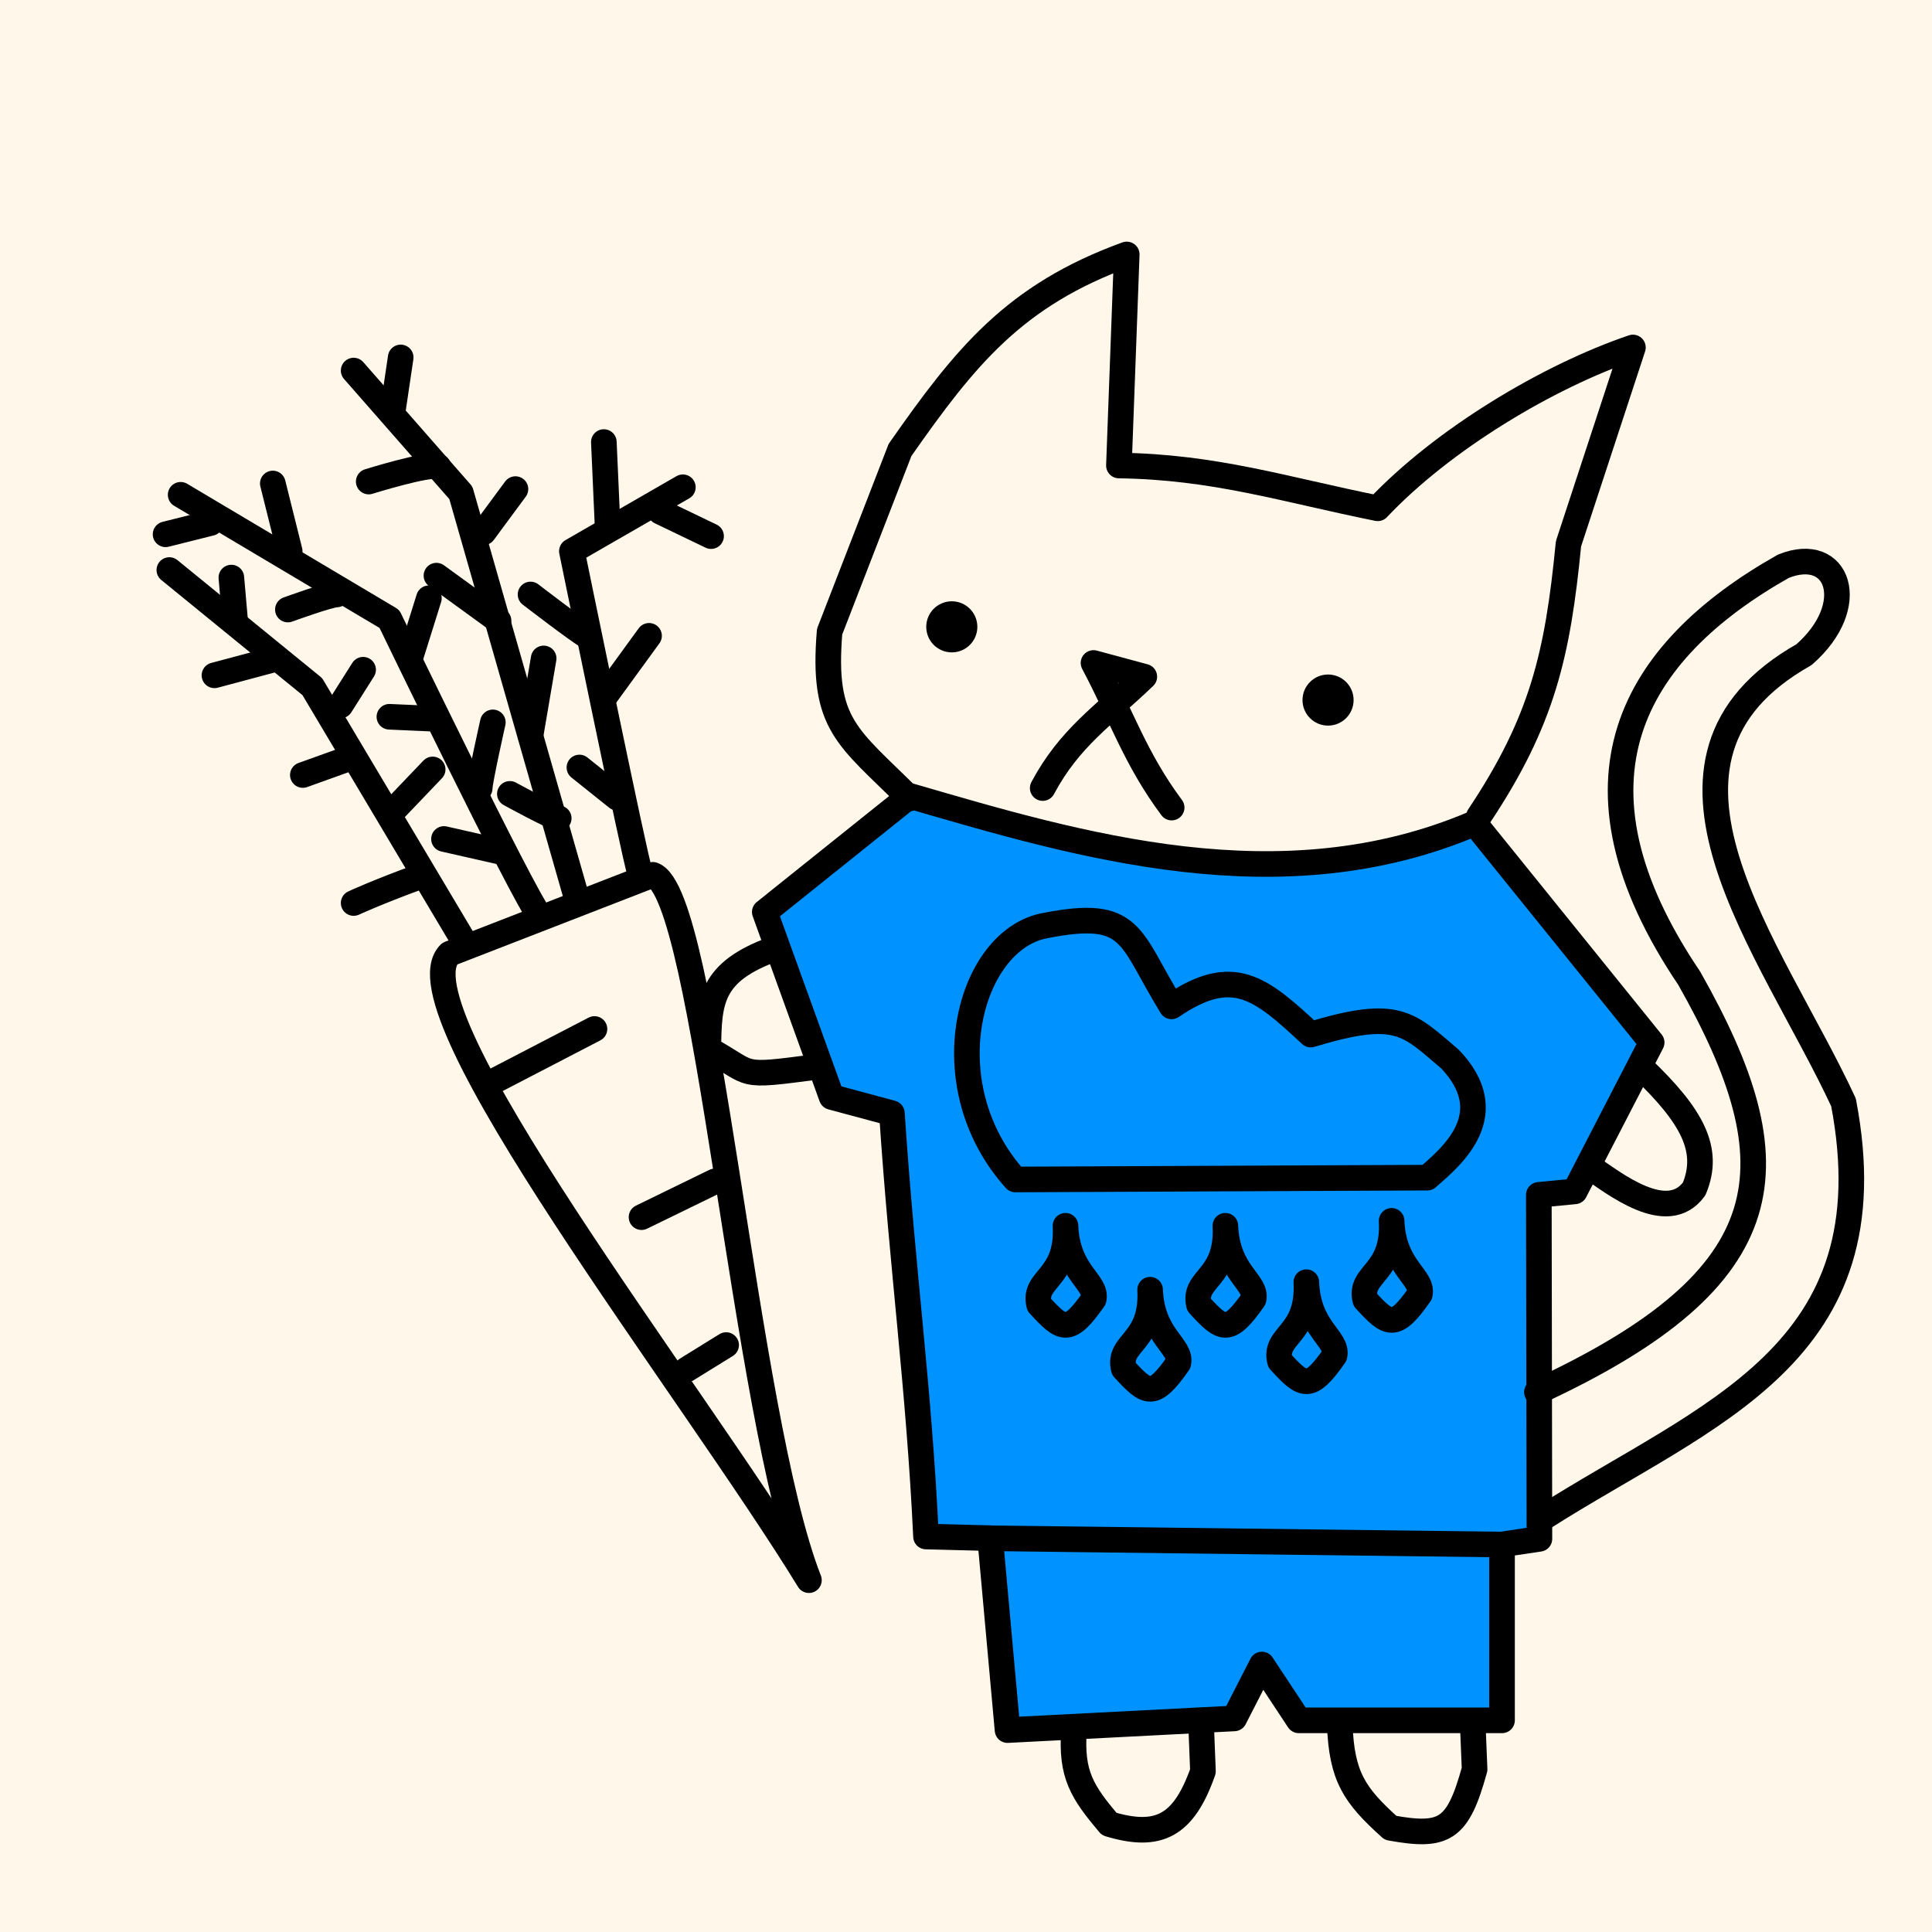 <svg width="20mm" height="20mm" viewBox="0 0 20 20" version="1.1" id="0_svg8" inkscape:version="1.2.1 (9c6d41e410, 2022-07-14)" sodipodi:docname="BackgroundPinkBunny.svg" xml:space="preserve" xmlns:inkscape="http://www.inkscape.org/namespaces/inkscape" xmlns:sodipodi="http://sodipodi.sourceforge.net/DTD/sodipodi-0.dtd" xmlns="http://www.w3.org/2000/svg" xmlns:svg="http://www.w3.org/2000/svg" xmlns:rdf="http://www.w3.org/1999/02/22-rdf-syntax-ns#" xmlns:cc="http://creativecommons.org/ns#" xmlns:dc="http://purl.org/dc/elements/1.1/"><defs id="0_defs2"/><sodipodi:namedview id="0_base" pagecolor="#ffffff" bordercolor="#666666" borderopacity="1.0" inkscape:pageopacity="0.0" inkscape:pageshadow="2" inkscape:zoom="6.79" inkscape:cx="89.322533" inkscape:cy="56.111929" inkscape:document-units="mm" inkscape:current-layer="layer2" showgrid="0_false" inkscape:window-width="1920" inkscape:window-height="1057" inkscape:window-x="-8" inkscape:window-y="-8" inkscape:window-maximized="1" inkscape:showpageshadow="2" inkscape:pagecheckerboard="false" inkscape:deskcolor="#d1d1d1"/><g inkscape:groupmode="layer" id="0_layer2" inkscape:label="BackgroundPinkBunny"><rect style="display:inline;fill:#fff7e9;fill-opacity:1;stroke:none;stroke-width:0.265;stroke-linecap:round;stroke-linejoin:round;stroke-opacity:0.412;paint-order:stroke fill markers" id="0_rect4821" width="20" height="20" x="0" y="0"/></g><defs id="1_defs2"/><sodipodi:namedview id="1_base" pagecolor="#ffffff" bordercolor="#666666" borderopacity="1.0" inkscape:pageopacity="0.0" inkscape:pageshadow="2" inkscape:zoom="6.79" inkscape:cx="20.692194" inkscape:cy="31.07511" inkscape:document-units="mm" inkscape:current-layer="svg8" showgrid="1_false" inkscape:window-width="1920" inkscape:window-height="1057" inkscape:window-x="-8" inkscape:window-y="-8" inkscape:window-maximized="1" inkscape:showpageshadow="2" inkscape:pagecheckerboard="0" inkscape:deskcolor="#d1d1d1"/><g inkscape:groupmode="layer" id="1_layer45" inkscape:label="Body" style="display:inline"><path style="fill:#0092ff;fill-opacity:1;stroke:#000000;stroke-width:0.265;stroke-linecap:round;stroke-linejoin:round;stroke-dasharray:none;stroke-opacity:1" d="m 15.93,12.369 0.372,-0.036 0.796,-1.541 L 15.265,8.522 C 13.262,9.378 11.17,8.749 9.418,8.239 l -1.501,1.202 0.692,1.915 0.624,0.168 c 0.108,1.629 0.279,2.822 0.353,4.382 l 0.664,0.017 0.18,1.987 2.347,-0.121 0.286,-0.558 0.382,0.578 2.104,-10e-7 v -1.821 l 0.387,-0.058 z" id="1_path12585" sodipodi:nodetypes="cccccccccccccccccc"/><path style="fill:none;stroke:#000000;stroke-width:0.265;stroke-linecap:round;stroke-linejoin:round;stroke-dasharray:none;stroke-opacity:1" d="m 11.118,17.911 c -0.033,0.46 0.085,0.64 0.364,0.971 0.511,0.154 0.771,0.022 0.971,-0.546 l -0.02,-0.506" id="1_path12589" sodipodi:nodetypes="cccc"/><path style="fill:none;stroke:#000000;stroke-width:0.265;stroke-linecap:round;stroke-linejoin:round;stroke-dasharray:none;stroke-opacity:1" d="m 13.869,17.85 c 0.02,0.541 0.15,0.734 0.526,1.072 0.56,0.101 0.696,0.024 0.87,-0.607 l -0.02,-0.486" id="1_path12591" sodipodi:nodetypes="cccc"/><path style="fill:none;stroke:#000000;stroke-width:0.265;stroke-linecap:round;stroke-linejoin:round;stroke-dasharray:none;stroke-opacity:1" d="M 8.009,9.824 C 7.357,10.062 7.337,10.357 7.333,10.861 7.817,11.126 7.617,11.154 8.455,11.044" id="1_path12593" sodipodi:nodetypes="ccc"/><path style="fill:none;stroke:#000000;stroke-width:0.265;stroke-linecap:round;stroke-linejoin:round;stroke-dasharray:none;stroke-opacity:1" d="m 16.997,11.056 c 0.521,0.499 0.71,0.846 0.541,1.251 -0.278,0.384 -0.831,-0.058 -1.094,-0.238" id="1_path12595" sodipodi:nodetypes="ccc"/><path style="fill:none;stroke:#000000;stroke-width:0.265;stroke-linecap:round;stroke-linejoin:round;stroke-dasharray:none;stroke-opacity:1" d="m 15.309,8.452 c 0.66,-0.99 0.816,-1.679 0.928,-2.823 L 16.904,3.597 C 16.024,3.896 14.935,4.549 14.262,5.262 13.283,5.064 12.576,4.833 11.583,4.819 l 0.081,-2.185 C 10.5,3.057 9.992,3.693 9.317,4.658 L 8.588,6.539 C 8.508,7.508 8.773,7.621 9.418,8.265" id="1_path12597" sodipodi:nodetypes="ccccccccc"/><path style="fill:none;stroke:#000000;stroke-width:0.265;stroke-linecap:round;stroke-linejoin:round;stroke-dasharray:none;stroke-opacity:1" d="M 12.129,8.36 C 11.753,7.855 11.614,7.417 11.32,6.863 l 0.526,0.142 c -0.425,0.407 -0.774,0.632 -1.052,1.153" id="1_path12599" sodipodi:nodetypes="cccc"/><path style="fill:none;stroke:#000000;stroke-width:0.265;stroke-linecap:round;stroke-linejoin:round;stroke-dasharray:none;stroke-opacity:1" d="m 10.248,15.924 5.322,0.065" id="1_path12681" sodipodi:nodetypes="cc"/><path style="fill:none;stroke:#000000;stroke-width:0.265px;stroke-linecap:round;stroke-linejoin:round;stroke-opacity:1" d="m 15.91,14.411 c 2.583,-1.195 2.669,-2.355 1.577,-4.284 -1.379,-2.043 -0.588,-3.383 0.974,-4.265 0.571,-0.231 0.797,0.405 0.214,0.915 -1.931,1.09 -0.333,3.034 0.409,4.635 0.5,2.616 -1.411,3.217 -3.116,4.304" id="1_path14208" sodipodi:nodetypes="cccccc"/></g><defs id="2_defs2"/><sodipodi:namedview id="2_base" pagecolor="#ffffff" bordercolor="#666666" borderopacity="1.0" inkscape:pageopacity="0.0" inkscape:pageshadow="2" inkscape:zoom="6.79" inkscape:cx="20.83947" inkscape:cy="31.07511" inkscape:document-units="mm" inkscape:current-layer="svg8" showgrid="2_false" inkscape:window-width="1920" inkscape:window-height="1057" inkscape:window-x="-8" inkscape:window-y="-8" inkscape:window-maximized="1" inkscape:showpageshadow="2" inkscape:pagecheckerboard="0" inkscape:deskcolor="#d1d1d1"/><defs id="3_defs2"/><sodipodi:namedview id="3_base" pagecolor="#ffffff" bordercolor="#666666" borderopacity="1.0" inkscape:pageopacity="0.0" inkscape:pageshadow="2" inkscape:zoom="6.79" inkscape:cx="20.692194" inkscape:cy="31.07511" inkscape:document-units="mm" inkscape:current-layer="svg8" showgrid="3_false" inkscape:window-width="1920" inkscape:window-height="1057" inkscape:window-x="-8" inkscape:window-y="-8" inkscape:window-maximized="1" inkscape:showpageshadow="2" inkscape:pagecheckerboard="0" inkscape:deskcolor="#d1d1d1"/><g inkscape:groupmode="layer" id="3_layer6" inkscape:label="cloudshirt" style="display:inline"><path style="fill:none;stroke:#000000;stroke-width:0.265px;stroke-linecap:round;stroke-linejoin:round;stroke-opacity:1" d="m 14.776,12.191 -4.265,0.019 c -0.889,-0.988 -0.478,-2.489 0.312,-2.629 0.911,-0.178 0.86,0.114 1.305,0.837 0.635,-0.432 0.917,-0.196 1.441,0.292 0.904,-0.274 1.006,-0.115 1.441,0.253 0.535,0.562 0.04,0.993 -0.234,1.227 z" id="3_path14026" sodipodi:nodetypes="ccccccc"/><path style="fill:none;stroke:#000000;stroke-width:0.265px;stroke-linecap:round;stroke-linejoin:round;stroke-opacity:1" d="m 14.406,12.639 c 0.019,0.487 0.331,0.584 0.292,0.759 -0.258,0.367 -0.322,0.323 -0.565,0.058 -0.069,-0.276 0.302,-0.269 0.273,-0.818 z" id="3_path14028" sodipodi:nodetypes="cccc"/><path style="fill:none;stroke:#000000;stroke-width:0.265px;stroke-linecap:round;stroke-linejoin:round;stroke-opacity:1" d="m 12.685,12.69 c 0.019,0.487 0.331,0.584 0.292,0.759 -0.258,0.367 -0.322,0.323 -0.565,0.058 -0.069,-0.276 0.302,-0.269 0.273,-0.818 z" id="3_path14028-0" sodipodi:nodetypes="cccc"/><path style="fill:none;stroke:#000000;stroke-width:0.265px;stroke-linecap:round;stroke-linejoin:round;stroke-opacity:1" d="m 11.906,13.352 c 0.019,0.487 0.331,0.584 0.292,0.759 -0.258,0.367 -0.322,0.323 -0.565,0.058 -0.069,-0.276 0.302,-0.269 0.273,-0.818 z" id="3_path14028-4" sodipodi:nodetypes="cccc"/><path style="fill:none;stroke:#000000;stroke-width:0.265px;stroke-linecap:round;stroke-linejoin:round;stroke-opacity:1" d="m 13.523,13.274 c 0.019,0.487 0.331,0.584 0.292,0.759 -0.258,0.367 -0.322,0.323 -0.565,0.058 -0.069,-0.276 0.302,-0.269 0.273,-0.818 z" id="3_path14028-7" sodipodi:nodetypes="cccc"/><path style="fill:none;stroke:#000000;stroke-width:0.265px;stroke-linecap:round;stroke-linejoin:round;stroke-opacity:1" d="m 11.03,12.69 c 0.019,0.487 0.331,0.584 0.292,0.759 -0.258,0.367 -0.322,0.323 -0.565,0.058 -0.069,-0.276 0.302,-0.269 0.273,-0.818 z" id="3_path14028-2" sodipodi:nodetypes="cccc"/></g><defs id="4_defs2"/><sodipodi:namedview id="4_base" pagecolor="#ffffff" bordercolor="#666666" borderopacity="1.0" inkscape:pageopacity="0.0" inkscape:pageshadow="2" inkscape:zoom="6.79" inkscape:cx="20.692194" inkscape:cy="31.07511" inkscape:document-units="mm" inkscape:current-layer="svg8" showgrid="4_false" inkscape:window-width="1920" inkscape:window-height="1057" inkscape:window-x="-8" inkscape:window-y="-8" inkscape:window-maximized="1" inkscape:showpageshadow="2" inkscape:pagecheckerboard="0" inkscape:deskcolor="#d1d1d1"/><g inkscape:groupmode="layer" id="4_layer5" inkscape:label="carrot" style="display:inline"><path style="fill:none;stroke:#000000;stroke-width:0.265px;stroke-linecap:round;stroke-linejoin:round;stroke-opacity:1" d="M 8.374,16.358 C 7.703,14.65 7.31,9.245 6.758,9.056 L 4.654,9.873 C 4.08,10.444 7.168,14.388 8.374,16.358 Z" id="4_path13961" sodipodi:nodetypes="cccc"/><path style="fill:none;stroke:#000000;stroke-width:0.265px;stroke-linecap:round;stroke-linejoin:round;stroke-opacity:1" d="M 5.102,11.198 6.154,10.652" id="4_path13963"/><path style="fill:none;stroke:#000000;stroke-width:0.265px;stroke-linecap:round;stroke-linejoin:round;stroke-opacity:1" d="M 7.4,12.23 6.641,12.6" id="4_path13965"/><path style="fill:none;stroke:#000000;stroke-width:0.265px;stroke-linecap:round;stroke-linejoin:round;stroke-opacity:1" d="M 7.108,14.177 7.517,13.924" id="4_path13967"/><path style="fill:none;stroke:#000000;stroke-width:0.265px;stroke-linecap:round;stroke-linejoin:round;stroke-opacity:1" d="M 4.81,9.757 3.233,7.108 1.753,5.901" id="4_path13969"/><path style="fill:none;stroke:#000000;stroke-width:0.265px;stroke-linecap:round;stroke-linejoin:round;stroke-opacity:1" d="M 5.589,9.484 C 5.414,9.27 4.031,6.407 4.031,6.407 L 1.87,5.122" id="4_path13971" sodipodi:nodetypes="ccc"/><path style="fill:none;stroke:#000000;stroke-width:0.265px;stroke-linecap:round;stroke-linejoin:round;stroke-opacity:1" d="M 6.621,9.017 C 6.582,8.939 5.92,5.706 5.92,5.706 L 7.069,5.044" id="4_path13973" sodipodi:nodetypes="ccc"/><path style="fill:none;stroke:#000000;stroke-width:0.265px;stroke-linecap:round;stroke-linejoin:round;stroke-opacity:1" d="M 5.979,9.328 4.771,5.102 3.661,3.836" id="4_path13975"/><path style="fill:none;stroke:#000000;stroke-width:0.265px;stroke-linecap:round;stroke-linejoin:round;stroke-opacity:1" d="M 4.343,9.075 C 3.914,9.231 3.661,9.348 3.661,9.348" id="4_path13977"/><path style="fill:none;stroke:#000000;stroke-width:0.265px;stroke-linecap:round;stroke-linejoin:round;stroke-opacity:1" d="M 4.07,8.393 4.479,7.965" id="4_path13979"/><path style="fill:none;stroke:#000000;stroke-width:0.265px;stroke-linecap:round;stroke-linejoin:round;stroke-opacity:1" d="M 3.622,7.848 3.135,8.023" id="4_path13981"/><path style="fill:none;stroke:#000000;stroke-width:0.265px;stroke-linecap:round;stroke-linejoin:round;stroke-opacity:1" d="M 3.525,7.303 3.759,6.933" id="4_path13983"/><path style="fill:none;stroke:#000000;stroke-width:0.265px;stroke-linecap:round;stroke-linejoin:round;stroke-opacity:1" d="M 2.804,6.835 2.22,6.991" id="4_path13985"/><path style="fill:none;stroke:#000000;stroke-width:0.265px;stroke-linecap:round;stroke-linejoin:round;stroke-opacity:1" d="M 2.434,6.426 2.395,5.979" id="4_path13987"/><path style="fill:none;stroke:#000000;stroke-width:0.265px;stroke-linecap:round;stroke-linejoin:round;stroke-opacity:1" d="M 5.2,8.822 4.596,8.685" id="4_path13989"/><path style="fill:none;stroke:#000000;stroke-width:0.265px;stroke-linecap:round;stroke-linejoin:round;stroke-opacity:1" d="M 4.46,7.439 4.031,7.42" id="4_path13991"/><path style="fill:none;stroke:#000000;stroke-width:0.265px;stroke-linecap:round;stroke-linejoin:round;stroke-opacity:1" d="m 3.486,6.154 c -0.078,0 -0.506,0.156 -0.506,0.156" id="4_path13993"/><path style="fill:none;stroke:#000000;stroke-width:0.265px;stroke-linecap:round;stroke-linejoin:round;stroke-opacity:1" d="M 2.181,5.414 1.714,5.531" id="4_path13995"/><path style="fill:none;stroke:#000000;stroke-width:0.265px;stroke-linecap:round;stroke-linejoin:round;stroke-opacity:1" d="m 4.966,8.16 c 0,-0.078 0.136,-0.682 0.136,-0.682" id="4_path13997"/><path style="fill:none;stroke:#000000;stroke-width:0.265px;stroke-linecap:round;stroke-linejoin:round;stroke-opacity:1" d="M 4.245,6.816 4.44,6.193" id="4_path13999"/><path style="fill:none;stroke:#000000;stroke-width:0.265px;stroke-linecap:round;stroke-linejoin:round;stroke-opacity:1" d="M 2.999,5.706 2.824,5.005" id="4_path14001"/><path style="fill:none;stroke:#000000;stroke-width:0.265px;stroke-linecap:round;stroke-linejoin:round;stroke-opacity:1" d="M 5.784,8.471 C 5.706,8.452 5.278,8.218 5.278,8.218" id="4_path14003"/><path style="fill:none;stroke:#000000;stroke-width:0.265px;stroke-linecap:round;stroke-linejoin:round;stroke-opacity:1" d="M 5.492,7.614 5.628,6.816" id="4_path14005"/><path style="fill:none;stroke:#000000;stroke-width:0.265px;stroke-linecap:round;stroke-linejoin:round;stroke-opacity:1" d="M 5.161,6.426 4.518,5.959" id="4_path14007"/><path style="fill:none;stroke:#000000;stroke-width:0.265px;stroke-linecap:round;stroke-linejoin:round;stroke-opacity:1" d="M 5.005,5.511 5.336,5.063" id="4_path14009"/><path style="fill:none;stroke:#000000;stroke-width:0.265px;stroke-linecap:round;stroke-linejoin:round;stroke-opacity:1" d="M 4.537,4.83 C 4.44,4.791 3.817,4.985 3.817,4.985" id="4_path14011"/><path style="fill:none;stroke:#000000;stroke-width:0.265px;stroke-linecap:round;stroke-linejoin:round;stroke-opacity:1" d="M 4.07,4.226 4.148,3.7" id="4_path14013"/><path style="fill:none;stroke:#000000;stroke-width:0.265px;stroke-linecap:round;stroke-linejoin:round;stroke-opacity:1" d="M 6.388,8.257 5.998,7.945" id="4_path14015"/><path style="fill:none;stroke:#000000;stroke-width:0.265px;stroke-linecap:round;stroke-linejoin:round;stroke-opacity:1" d="M 6.251,7.225 6.719,6.582" id="4_path14017"/><path style="fill:none;stroke:#000000;stroke-width:0.265px;stroke-linecap:round;stroke-linejoin:round;stroke-opacity:1" d="M 6.076,6.582 C 5.998,6.543 5.492,6.154 5.492,6.154" id="4_path14019"/><path style="fill:none;stroke:#000000;stroke-width:0.265px;stroke-linecap:round;stroke-linejoin:round;stroke-opacity:1" d="M 6.29,5.453 6.251,4.576" id="4_path14021"/><path style="fill:none;stroke:#000000;stroke-width:0.265px;stroke-linecap:round;stroke-linejoin:round;stroke-opacity:1" d="M 6.835,5.297 7.361,5.55" id="4_path14023"/></g><defs id="5_defs2"/><sodipodi:namedview id="5_base" pagecolor="#ffffff" bordercolor="#666666" borderopacity="1.0" inkscape:pageopacity="0.0" inkscape:pageshadow="2" inkscape:zoom="6.79" inkscape:cx="20.692194" inkscape:cy="31.07511" inkscape:document-units="mm" inkscape:current-layer="svg8" showgrid="5_false" inkscape:window-width="1920" inkscape:window-height="1057" inkscape:window-x="-8" inkscape:window-y="-8" inkscape:window-maximized="1" inkscape:showpageshadow="2" inkscape:pagecheckerboard="0" inkscape:deskcolor="#d1d1d1"/><g inkscape:groupmode="layer" id="5_layer12" inkscape:label="eyes" style="display:inline"><circle style="fill:none;stroke:#000000;stroke-width:0.265;stroke-linecap:round;stroke-linejoin:round;stroke-dasharray:none;stroke-opacity:1" id="5_path12653" cx="9.853" cy="6.489" r="0.132"/><circle style="fill:none;stroke:#000000;stroke-width:0.265;stroke-linecap:round;stroke-linejoin:round;stroke-dasharray:none;stroke-opacity:1" id="5_path12653-0" cx="13.748" cy="7.247" r="0.132"/></g></svg>